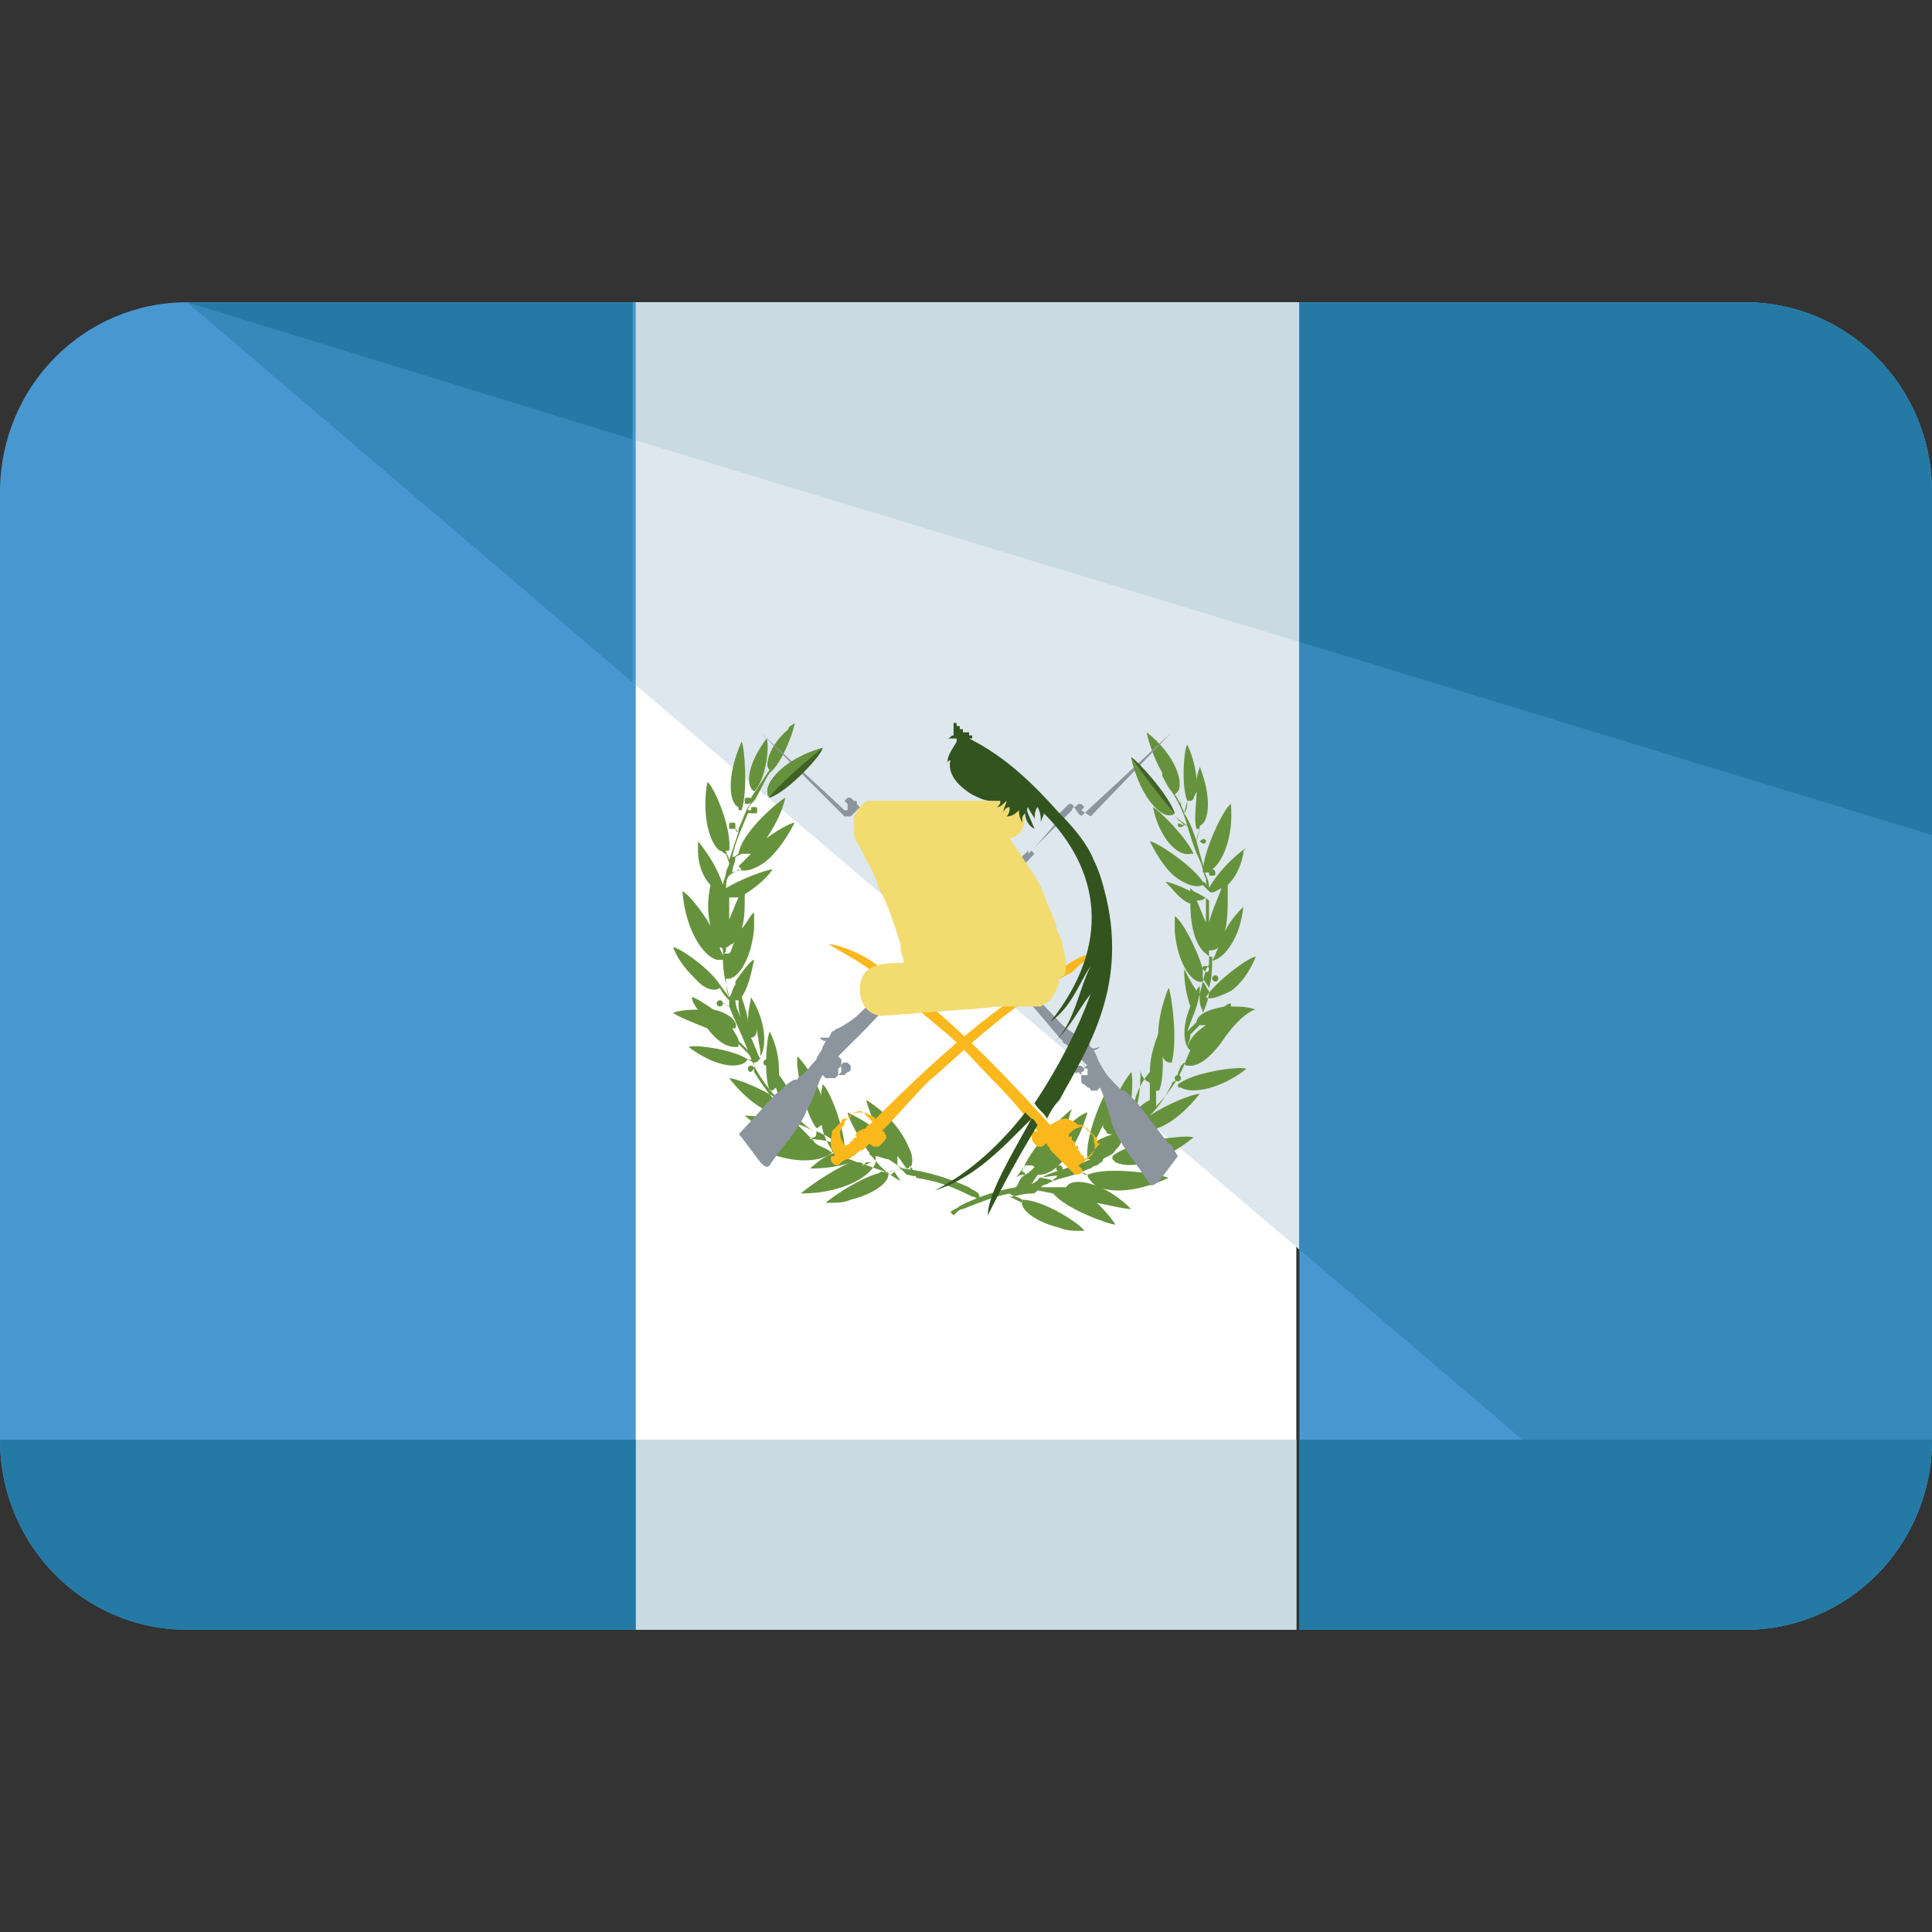 <svg xmlns="http://www.w3.org/2000/svg" width="56" height="56" viewBox="0 0 56 56" fill="none"><rect x="0" y="0" width="56" height="56" fill="#333333" stroke="none"/><g clip-path="url(#clip0_948_296)"><path d="M37.574 8.761H18.335V47.239H37.574V8.761Z" fill="white"></path><path d="M37.664 36.219V8.761H18.335V19.781L37.664 36.219Z" fill="#DDE7ED"></path><path d="M37.574 41.729H18.335V47.239H37.574V41.729Z" fill="#C9DAE2"></path><path d="M37.664 18.606V8.761H18.335V12.736L37.664 18.606Z" fill="#C9DAE2"></path><path d="M18.335 8.761H5.419C2.439 8.761 0 11.2 0 14.271V41.729C0 44.8 2.439 47.239 5.419 47.239H18.426V8.761H18.335Z" fill="#4997D0"></path><path d="M50.581 8.761H37.665V47.239H50.581C53.561 47.239 56 44.8 56 41.729V14.271C56 11.2 53.561 8.761 50.581 8.761Z" fill="#4997D0"></path><path d="M50.581 8.761H37.665V36.219L50.581 47.239C53.562 47.239 56 44.8 56 41.729V14.271C56 11.2 53.562 8.761 50.581 8.761Z" fill="#3789BC"></path><path d="M18.336 8.761H5.419L18.336 19.781V8.761Z" fill="#3789BC"></path><path d="M37.665 47.239H50.581C53.561 47.239 56 44.8 56 41.729H37.665V47.239Z" fill="#257AA5"></path><path d="M0 41.729C0 44.8 2.439 47.239 5.419 47.239H18.426V41.729H0Z" fill="#257AA5"></path><path d="M50.581 8.761H37.665V18.606L56 24.206V14.271C56 11.2 53.561 8.761 50.581 8.761Z" fill="#257AA5"></path><path d="M18.336 8.761H5.419L18.336 12.736V8.761Z" fill="#257AA5"></path><path d="M28.452 34.864C28.361 34.774 28.271 34.684 28.181 34.684C27.639 34.413 27.187 34.232 26.555 34.142C26.555 34.051 26.465 33.961 26.374 33.871C26.465 33.781 26.465 33.51 26.374 33.329C26.194 32.877 25.832 32.335 25.11 31.884C25.11 31.974 25.29 32.426 25.471 32.877C25.29 32.606 24.929 32.426 24.568 32.245C24.568 32.426 25.29 33.781 25.832 34.051L25.922 33.961L26.103 34.232C25.922 34.142 25.832 34.051 25.652 33.961C25.381 33.871 25.11 33.78 24.929 33.69C24.929 33.69 24.929 33.69 24.839 33.69C24.658 33.6 24.568 33.6 24.387 33.509C24.387 33.509 24.387 33.509 24.297 33.509C24.387 33.509 24.387 33.6 24.477 33.509C24.568 32.877 24.026 31.522 23.845 31.432C23.665 32.335 23.845 32.968 24.116 33.329C24.116 33.329 24.116 33.329 24.116 33.419C23.935 33.238 23.665 33.238 23.574 33.058C23.303 32.787 23.122 32.606 22.852 32.335C22.942 32.335 22.942 32.245 22.942 32.245C23.032 32.064 22.942 31.613 22.581 31.161C22.581 30.89 22.581 30.439 22.31 29.897C22.219 30.077 22.129 31.161 22.31 31.613C22.4 31.613 22.4 31.613 22.491 31.522C22.581 31.793 22.671 32.155 22.852 32.335C22.491 31.974 22.129 31.522 21.858 31.071C21.858 30.98 21.858 30.89 21.858 30.8C21.948 30.8 22.039 30.709 22.039 30.619C22.22 30.348 22.22 29.625 21.768 28.903C21.768 28.993 21.678 29.264 21.678 29.625C21.678 29.445 21.587 29.174 21.497 28.903C21.678 28.632 21.768 28.271 21.858 27.819C21.768 27.819 21.497 28.18 21.316 28.451C21.316 28.451 21.316 28.451 21.316 28.361C21.316 28.361 21.316 28.451 21.316 28.542C21.226 28.632 21.226 28.813 21.136 28.903C21.045 28.722 21.045 28.542 21.045 28.361C21.316 28.451 21.768 27.909 21.858 26.916C21.858 26.735 21.858 26.645 21.858 26.464C21.768 26.464 21.677 26.735 21.497 26.916C21.587 26.645 21.587 26.374 21.587 25.922C21.858 25.742 22.129 25.561 22.4 25.2C22.219 25.2 21.497 25.471 21.045 25.742C21.045 25.651 21.045 25.471 21.136 25.381C21.226 25.29 21.316 25.29 21.406 25.2C21.587 25.29 21.858 25.2 22.129 25.019C22.4 24.838 22.761 24.387 23.032 23.845C22.942 23.845 22.581 24.026 22.219 24.297C22.4 24.026 22.671 23.574 22.761 23.122C22.581 23.213 21.497 24.116 21.406 24.748C21.406 24.748 21.316 24.839 21.226 24.839C21.316 24.387 21.497 24.026 21.677 23.574H21.768C21.768 23.574 21.768 23.574 21.858 23.574C21.948 23.574 21.948 23.574 21.948 23.484C21.948 23.393 21.948 23.393 21.858 23.393C21.768 23.393 21.768 23.393 21.768 23.484H21.677C21.677 23.393 21.768 23.303 21.858 23.213C21.948 23.122 22.129 23.032 22.219 22.942L21.858 23.213C22.039 22.942 22.129 22.671 22.31 22.4C22.671 22.129 23.032 21.136 23.032 20.955C22.942 21.045 22.852 21.045 22.852 21.136C22.309 21.587 22.129 22.219 22.309 22.31C22.129 22.581 21.948 22.852 21.768 23.122V22.852C21.768 22.942 21.768 23.032 21.768 23.213C21.768 23.303 21.677 23.394 21.677 23.394V23.303C21.677 23.303 21.768 23.303 21.768 23.213C21.768 23.122 21.768 23.122 21.677 23.122C21.587 23.122 21.587 23.122 21.587 23.213C21.587 23.303 21.587 23.303 21.677 23.303V23.394C21.587 23.574 21.497 23.845 21.406 24.026V23.484H21.497C21.677 22.942 21.587 21.677 21.497 21.497C21.045 22.49 21.135 23.303 21.406 23.394C21.406 23.574 21.406 23.845 21.406 24.026V24.116L21.316 24.026C21.316 24.026 21.316 24.026 21.316 23.936C21.316 23.845 21.316 23.845 21.226 23.845C21.135 23.845 21.135 23.845 21.135 23.936C21.135 24.026 21.135 24.026 21.226 24.026C21.226 24.026 21.226 24.026 21.316 24.026C21.316 24.116 21.406 24.116 21.406 24.116C21.316 24.387 21.226 24.658 21.135 24.929C21.135 24.839 21.045 24.748 21.045 24.658C21.045 24.658 21.045 24.658 21.135 24.658C21.226 24.026 20.684 22.761 20.503 22.671C20.322 23.665 20.593 24.477 20.864 24.658C20.955 24.658 20.955 24.748 21.045 24.748L21.135 25.019C21.135 25.11 21.045 25.2 21.045 25.29C21.045 25.381 20.955 25.561 20.955 25.652C20.864 25.381 20.684 24.929 20.232 24.387C20.232 24.477 20.232 24.568 20.232 24.658C20.232 25.11 20.413 25.471 20.593 25.652C20.503 26.103 20.503 26.465 20.593 26.826C20.323 26.374 19.961 25.922 19.781 25.832C19.871 27.006 20.413 27.729 20.774 27.819C20.864 27.819 20.864 27.819 20.955 27.819C20.955 28.181 21.045 28.542 21.136 28.903L20.865 28.542C20.594 28.09 19.691 27.458 19.51 27.458C19.691 27.91 19.961 28.181 20.232 28.452C20.503 28.723 20.774 28.723 20.865 28.632C20.955 28.813 21.045 28.903 21.136 28.994C21.136 29.084 21.136 29.084 21.136 29.174L20.955 29.084C20.955 28.994 20.864 28.994 20.864 28.994C20.774 28.994 20.774 29.084 20.774 29.084C20.774 29.174 20.864 29.174 20.864 29.174C20.864 29.174 20.955 29.174 20.955 29.084C21.045 29.084 21.045 29.174 21.136 29.174C21.316 29.626 21.497 29.987 21.677 30.439C21.587 30.348 21.497 30.258 21.407 30.168C21.407 30.078 21.316 29.987 21.226 29.807H21.316C21.407 29.626 21.136 29.355 20.684 29.265C20.413 29.084 20.142 28.903 20.052 28.903C20.052 28.994 20.142 29.174 20.232 29.265C20.052 29.265 19.781 29.265 19.51 29.355C19.6 29.445 20.052 29.626 20.503 29.807C20.774 30.168 21.045 30.349 21.316 30.349C21.407 30.349 21.407 30.349 21.407 30.258L21.677 30.529C21.768 30.619 21.768 30.71 21.858 30.89C21.858 30.71 21.768 30.71 21.677 30.71C21.316 30.439 20.142 30.258 19.961 30.348C20.684 30.89 21.316 30.981 21.587 30.8L21.678 30.71L21.858 30.8V30.89C22.039 31.252 22.31 31.613 22.581 31.884C22.039 31.523 21.316 31.252 21.136 31.252C21.768 32.065 22.491 32.426 22.762 32.245C22.762 32.245 22.852 32.245 22.852 32.155C23.032 32.336 23.303 32.606 23.574 32.787C23.032 32.426 21.768 32.336 21.587 32.336C22.4 33.058 23.213 33.148 23.574 32.968C23.665 32.968 23.665 32.877 23.665 32.787C23.845 32.877 24.116 32.968 24.207 33.148C23.574 32.877 22.039 33.058 21.858 33.239C22.942 33.781 23.755 33.69 24.116 33.419C24.207 33.329 24.207 33.239 24.207 33.148C24.297 33.239 24.387 33.239 24.387 33.239C24.478 33.239 24.568 33.329 24.568 33.329C24.297 33.329 23.846 33.51 23.484 33.871C23.575 33.871 24.207 33.871 24.658 33.691C24.026 33.961 23.303 34.503 23.213 34.594C24.478 34.594 25.291 34.052 25.381 33.691C25.381 33.6 25.381 33.6 25.381 33.51C25.471 33.51 25.652 33.6 25.742 33.6C25.923 33.691 26.103 33.871 26.194 33.871L25.742 33.961C25.2 33.961 24.116 34.684 23.936 34.865C24.206 34.865 24.478 34.865 24.658 34.774C25.381 34.594 25.832 34.232 25.742 33.961C25.923 33.961 26.013 33.871 26.194 33.871C26.916 33.961 27.458 34.142 28.09 34.413C28.181 34.503 28.271 34.503 28.361 34.594L28.452 34.864ZM21.226 25.29C21.226 25.11 21.316 25.019 21.316 24.839L21.497 24.748H21.587C21.587 24.748 21.678 24.748 21.768 24.748C21.587 24.929 21.497 25.019 21.407 25.11C21.407 25.11 21.407 25.11 21.497 25.2L21.226 25.29C21.226 25.381 21.226 25.381 21.226 25.29ZM20.955 27.548C20.955 27.639 20.955 27.639 20.955 27.729C20.955 27.639 20.864 27.548 20.864 27.458C20.864 27.458 20.955 27.458 20.955 27.548ZM21.136 26.013C21.226 26.013 21.316 26.013 21.406 26.013C21.316 26.194 21.226 26.464 21.136 26.645C21.136 26.555 21.136 26.555 21.136 26.464C21.136 26.284 21.136 26.194 21.136 26.013ZM21.045 27.458C21.136 27.458 21.136 27.368 21.226 27.368C21.226 27.368 21.226 27.368 21.316 27.277C21.226 27.368 21.226 27.548 21.136 27.639C21.136 27.639 21.136 27.639 21.045 27.639H20.955C21.045 27.639 21.045 27.548 21.045 27.458ZM21.045 27.819C21.136 27.91 21.136 27.819 21.045 27.819C21.045 27.91 21.045 27.91 21.045 28C21.045 28 21.045 27.91 21.045 27.819ZM21.316 28.994H21.406C21.406 29.174 21.406 29.355 21.497 29.535C21.406 29.355 21.316 29.174 21.316 28.994ZM22.039 30.71C21.948 30.529 21.858 30.258 21.768 30.077C21.858 30.077 21.948 29.987 21.948 29.806C21.948 30.077 22.039 30.348 22.039 30.529L22.039 30.71C22.039 30.8 22.039 30.8 22.039 30.71ZM24.929 33.781C25.019 33.781 25.11 33.69 25.11 33.69C25.2 33.69 25.2 33.69 25.291 33.69C25.2 33.69 25.11 33.781 24.929 33.781ZM26.284 34.051C26.194 33.961 26.103 33.871 26.013 33.781C26.013 33.69 26.013 33.6 26.013 33.51C26.103 33.6 26.194 33.781 26.284 33.871C26.284 33.871 26.374 33.871 26.374 33.781L26.555 34.051C26.555 34.142 26.374 34.051 26.284 34.051Z" fill="#67923D"></path><path d="M23.665 32.697C23.755 32.697 23.755 32.606 23.845 32.606C24.026 32.335 23.845 31.432 23.123 30.619C23.032 30.8 23.303 32.245 23.665 32.697Z" fill="#67923D"></path><path d="M21.858 22.942C22.219 22.581 22.31 21.587 22.219 21.406C21.678 22.129 21.587 22.761 21.858 22.942Z" fill="#67923D"></path><path d="M22.219 30.709C22.129 30.709 22.129 30.8 22.129 30.8C22.129 30.89 22.219 30.89 22.219 30.89C22.219 30.89 22.31 30.89 22.31 30.8C22.31 30.709 22.219 30.709 22.219 30.709Z" fill="#67923D"></path><path d="M21.858 30.98C21.858 30.89 21.768 30.89 21.768 30.89C21.677 30.89 21.677 30.98 21.677 30.98C21.677 30.98 21.677 31.071 21.768 31.071L21.858 30.98Z" fill="#67923D"></path><path d="M25.381 33.419C25.381 33.329 25.29 33.329 25.29 33.329L25.2 33.419C25.2 33.51 25.29 33.51 25.29 33.51C25.29 33.51 25.381 33.51 25.381 33.419Z" fill="#67923D"></path><path d="M25.652 34.051C25.652 33.961 25.561 33.961 25.561 33.961C25.561 33.961 25.471 33.961 25.471 34.051C25.471 34.142 25.561 34.142 25.561 34.142L25.652 34.051Z" fill="#67923D"></path><path d="M33.871 28.632C33.781 28.632 33.781 28.632 33.871 28.632C33.51 29.535 33.51 30.258 33.69 30.619C33.781 30.8 33.871 30.8 33.961 30.8C34.142 30.168 33.961 28.813 33.871 28.632Z" fill="#67923D"></path><path d="M35.045 25.29C35.045 25.381 35.045 25.381 35.135 25.381C35.226 25.381 35.226 25.381 35.226 25.29C35.226 25.29 35.226 25.2 35.135 25.2C35.406 25.019 35.768 24.297 35.677 23.303C35.497 23.394 34.864 24.658 34.864 25.29C34.955 25.29 35.045 25.29 35.045 25.29Z" fill="#67923D"></path><path d="M34.594 24.748C34.413 24.297 33.6 23.484 33.419 23.394C33.6 24.297 34.142 24.839 34.503 24.748H34.594Z" fill="#67923D"></path><path d="M36.4 29.264C36.129 29.174 35.948 29.174 35.677 29.174V29.084C35.677 29.084 35.587 29.084 35.497 29.174C34.955 29.264 34.684 29.445 34.684 29.626C34.593 29.716 34.503 29.806 34.413 29.897C34.503 29.626 34.594 29.445 34.684 29.174C34.774 29.084 34.864 28.993 34.955 28.903C35.045 28.994 35.316 28.903 35.677 28.723C35.948 28.542 36.219 28.18 36.4 27.729C36.219 27.729 35.226 28.451 34.955 28.903L34.684 29.174C34.774 28.813 34.864 28.451 34.955 28.09C35.045 28 35.045 27.909 35.135 27.819H35.226C35.497 27.729 35.948 27.187 36.039 26.284C35.948 26.374 35.677 26.645 35.497 27.006C35.587 26.735 35.587 26.284 35.587 25.922C35.587 25.832 35.587 25.742 35.587 25.651C35.768 25.471 35.948 25.2 36.039 24.748C36.039 24.658 36.039 24.658 36.129 24.567C35.497 25.019 35.135 25.561 35.045 25.742C35.045 25.651 35.045 25.561 34.955 25.38C34.864 25.019 34.774 24.748 34.684 24.387C34.684 24.206 34.774 24.116 34.774 23.935C35.045 23.845 35.135 23.122 34.774 22.219C34.774 22.309 34.684 22.4 34.684 22.671C34.684 22.4 34.593 21.948 34.413 21.587C34.322 21.677 34.232 22.761 34.413 23.213L34.322 23.574C34.322 23.483 34.232 23.393 34.232 23.303C34.232 23.213 34.142 23.032 34.142 22.942L34.232 23.303C34.142 23.213 34.142 23.122 34.051 23.032C34.051 23.032 34.051 23.032 34.142 22.942C34.322 22.671 34.051 21.858 33.239 21.226C33.239 21.316 33.419 21.948 33.69 22.4C33.69 22.4 33.69 22.4 33.69 22.49C33.781 22.671 33.871 22.851 33.961 22.942C34.142 23.213 34.322 23.574 34.413 23.935L34.051 23.664C34.142 23.755 34.322 23.935 34.413 23.935C34.503 24.206 34.593 24.567 34.774 24.929C34.864 25.11 34.864 25.29 34.955 25.471C34.955 25.561 34.955 25.651 35.045 25.742C34.955 25.651 34.955 25.561 34.864 25.561C34.593 25.109 33.51 24.387 33.329 24.387C33.6 24.929 33.871 25.29 34.142 25.471C34.413 25.651 34.684 25.742 34.864 25.651L35.045 25.832C35.045 25.922 35.045 26.013 35.045 26.103C34.955 26.013 34.774 25.922 34.593 25.832L34.503 25.742C34.503 25.742 34.503 25.742 34.503 25.832C34.142 25.651 33.871 25.561 33.78 25.561C34.051 25.832 34.232 26.103 34.503 26.194C34.503 26.916 34.684 27.458 34.955 27.639C35.045 27.729 35.045 27.729 35.135 27.729C35.135 28 35.135 28.361 35.045 28.632L34.864 28.361C34.864 28.271 34.864 28.181 34.864 28.09L34.955 28.181C35.045 28.181 35.045 28.09 35.045 28.09C35.045 28 34.955 28 34.955 28C34.864 28 34.864 28 34.864 28.09C34.684 27.458 34.232 26.645 34.051 26.555C34.051 26.736 34.051 26.916 34.051 27.006C34.142 28 34.593 28.542 34.864 28.452C34.955 28.542 34.955 28.632 35.045 28.723C35.045 28.903 34.955 29.174 34.864 29.355C34.864 29.265 34.774 29.174 34.774 28.994C34.774 28.813 34.774 28.632 34.774 28.542C34.774 28.632 34.684 28.632 34.684 28.723C34.503 28.452 34.322 28.09 34.322 28.09C34.322 28.542 34.413 28.903 34.503 29.174C34.232 29.807 34.322 30.348 34.503 30.439C34.413 30.619 34.322 30.89 34.232 31.071C34.051 31.432 33.78 31.794 33.51 32.065V31.613C33.51 31.613 33.51 31.613 33.6 31.613C33.781 31.161 33.69 30.078 33.6 29.897C33.419 30.349 33.329 30.71 33.329 31.071C32.787 31.703 32.787 32.426 32.877 32.607C32.877 32.607 32.877 32.607 32.968 32.697C32.787 32.878 32.697 32.968 32.516 33.149C32.516 33.149 32.516 33.149 32.426 33.239C32.787 32.697 32.877 31.252 32.787 31.071C32.516 31.433 32.335 31.794 32.245 32.065C32.245 31.884 32.245 31.703 32.155 31.523C31.974 31.703 31.432 32.968 31.522 33.6C31.613 33.6 31.613 33.6 31.703 33.6H31.613C31.251 33.781 30.8 33.871 30.348 34.052C30.168 34.142 30.077 34.233 29.897 34.323L30.077 34.052C30.168 34.052 30.258 34.052 30.439 33.962C30.8 33.781 31.251 33.149 31.523 32.245C31.432 32.245 31.161 32.426 30.89 32.697C30.98 32.516 30.98 32.336 31.071 32.155C30.89 32.245 29.806 33.329 29.626 33.962C29.626 33.962 29.716 33.962 29.716 34.052C29.535 34.142 29.535 34.323 29.445 34.413C28.903 34.504 28.361 34.684 27.819 34.955C27.729 35.045 27.639 35.045 27.548 35.136L27.639 35.226C27.729 35.136 27.819 35.045 27.91 35.045C28.361 34.865 28.813 34.684 29.264 34.594C29.355 34.684 29.535 34.684 29.626 34.775C29.535 35.045 29.987 35.407 30.71 35.587C30.89 35.678 31.161 35.678 31.432 35.678C31.342 35.497 30.258 34.775 29.626 34.775C29.626 34.775 29.626 34.775 29.626 34.865L29.264 34.684C29.445 34.684 29.626 34.594 29.897 34.594C29.987 34.594 29.987 34.594 30.077 34.504L30.529 34.594C30.89 35.045 32.155 35.497 32.336 35.497C32.155 35.226 31.974 35.045 31.794 34.865C32.245 34.955 32.606 35.045 32.787 35.045C32.065 34.323 31.252 34.142 30.981 34.323L30.89 34.413C30.619 34.413 30.439 34.413 30.168 34.413C30.258 34.323 30.348 34.323 30.348 34.323C30.619 34.142 30.981 34.142 31.342 33.962L31.523 34.052C31.523 34.142 31.613 34.233 31.703 34.323C32.065 34.594 32.878 34.594 33.871 34.142C33.69 34.052 32.155 33.781 31.523 34.052C31.432 34.052 31.432 34.052 31.342 33.962C31.432 33.962 31.523 33.871 31.613 33.871C31.613 33.871 31.703 33.781 31.794 33.781C31.884 33.691 31.974 33.691 31.974 33.6C32.065 33.6 32.155 33.6 32.245 33.6L32.336 33.691C32.697 33.871 33.6 33.781 34.594 32.968C34.413 32.878 32.787 33.058 32.245 33.51V33.6H31.974C32.065 33.51 32.245 33.51 32.336 33.329C32.606 33.058 32.787 32.878 33.058 32.607L33.148 32.697C33.419 32.878 34.142 32.517 34.774 31.704C34.594 31.704 33.871 31.974 33.329 32.336C33.6 32.065 33.781 31.794 33.961 31.433H34.142C34.142 31.523 34.142 31.523 34.233 31.523C34.503 31.704 35.316 31.613 36.129 30.981C35.949 30.891 34.594 31.071 34.142 31.433C34.052 31.433 34.052 31.433 33.961 31.433C33.961 31.433 33.961 31.342 34.052 31.342C34.142 31.162 34.142 31.071 34.233 30.891L34.323 30.8C34.323 30.891 34.413 30.891 34.504 30.891C34.774 30.891 35.136 30.62 35.497 30.078C35.948 29.445 36.31 29.264 36.4 29.264ZM35.136 27.819C35.226 27.91 35.226 27.819 35.136 27.819L35.045 28.09C35.045 27.91 35.045 27.729 35.045 27.548C35.136 27.548 35.226 27.548 35.316 27.458C35.226 27.639 35.226 27.729 35.136 27.819ZM35.045 25.832C35.136 25.923 35.226 25.832 35.406 25.742C35.316 26.013 35.136 26.374 35.045 26.735C35.045 26.464 35.045 26.103 35.045 25.832ZM34.322 23.574C34.413 23.484 34.413 23.303 34.413 23.213C34.413 23.213 34.413 23.213 34.503 23.213C34.593 23.213 34.593 23.122 34.684 22.942C34.684 23.303 34.593 23.755 34.684 24.026C34.684 24.026 34.684 24.026 34.774 24.026L34.684 24.387C34.593 24.116 34.503 23.845 34.322 23.574ZM34.955 26.735C34.864 26.555 34.774 26.284 34.684 26.103C34.774 26.103 34.864 26.103 34.955 26.013C34.955 26.194 34.955 26.464 34.955 26.735ZM34.593 29.264C34.684 29.264 34.684 29.264 34.593 29.264ZM29.716 34.052C29.626 34.052 29.535 34.052 29.445 34.142L29.716 33.781C29.806 33.781 29.897 33.781 29.897 33.781C29.897 33.781 29.987 33.781 29.987 33.871C29.987 33.781 29.897 33.961 29.716 34.052C29.806 34.052 29.806 34.052 29.716 34.052ZM30.8 34.052C30.71 34.052 30.619 34.052 30.619 34.142C30.619 34.142 30.529 34.142 30.529 34.232C30.348 34.142 30.168 34.142 29.987 34.142H30.077L30.8 34.052ZM31.703 33.148C31.794 32.968 31.884 32.787 31.974 32.606C31.974 32.697 31.974 32.697 32.064 32.787C32.064 32.877 32.155 32.877 32.245 32.877C31.974 32.968 31.794 33.058 31.703 33.148ZM32.877 32.245C33.058 31.884 33.058 31.252 33.058 30.981C33.058 31.161 33.148 31.252 33.239 31.342C33.239 31.342 33.329 31.342 33.329 31.432C33.329 31.613 33.329 31.703 33.329 31.884C33.148 31.974 33.058 32.064 32.877 32.245ZM34.413 30.348C34.413 30.258 34.503 30.168 34.503 29.987L34.774 29.716C34.774 29.716 34.864 29.716 34.955 29.716C34.684 29.897 34.503 30.077 34.413 30.348Z" fill="#67923D"></path><path d="M34.774 24.387C34.864 24.477 34.955 24.477 34.955 24.387C34.955 24.297 34.864 24.297 34.774 24.387C34.774 24.297 34.774 24.297 34.774 24.387Z" fill="#67923D"></path><path d="M35.226 28.451C35.276 28.451 35.316 28.411 35.316 28.361C35.316 28.311 35.276 28.271 35.226 28.271C35.176 28.271 35.136 28.311 35.136 28.361C35.136 28.411 35.176 28.451 35.226 28.451Z" fill="#67923D"></path><path d="M33.6 31.071C33.65 31.071 33.691 31.03 33.691 30.98C33.691 30.931 33.65 30.89 33.6 30.89C33.55 30.89 33.51 30.931 33.51 30.98C33.51 31.03 33.55 31.071 33.6 31.071Z" fill="#67923D"></path><path d="M34.142 31.342C34.192 31.342 34.232 31.301 34.232 31.252C34.232 31.202 34.192 31.161 34.142 31.161C34.092 31.161 34.051 31.202 34.051 31.252C34.051 31.301 34.092 31.342 34.142 31.342Z" fill="#67923D"></path><path d="M30.71 33.961C30.76 33.961 30.8 33.921 30.8 33.871C30.8 33.821 30.76 33.781 30.71 33.781C30.66 33.781 30.619 33.821 30.619 33.871C30.619 33.921 30.66 33.961 30.71 33.961Z" fill="#67923D"></path><path d="M30.168 34.322C30.218 34.322 30.258 34.282 30.258 34.232C30.258 34.182 30.218 34.142 30.168 34.142C30.118 34.142 30.077 34.182 30.077 34.232C30.077 34.282 30.118 34.322 30.168 34.322Z" fill="#67923D"></path><path d="M34.322 23.935C34.322 23.845 34.232 23.845 34.322 23.935C34.142 23.845 34.142 23.845 34.142 23.935C34.142 23.935 34.142 24.026 34.322 23.935Z" fill="#67923D"></path><path d="M31.613 23.664L31.342 23.484L31.432 23.393C31.432 23.393 31.432 23.393 31.342 23.303C31.342 23.303 31.342 23.303 31.252 23.303L31.161 23.393C31.071 23.393 31.071 23.484 31.071 23.484C30.619 23.935 30.258 24.297 29.806 24.748V24.658C28.723 25.651 27.729 26.645 26.645 27.729L24.839 29.445C24.748 29.535 24.477 29.716 24.297 29.806C24.206 29.806 24.206 29.896 24.116 29.896L24.026 30.077C23.935 30.077 23.845 30.077 23.755 30.077C23.845 30.168 23.845 30.168 23.936 30.168L23.845 30.348C23.845 30.439 23.665 30.619 23.665 30.709C23.484 30.89 23.394 31.071 23.123 31.251C23.123 31.342 23.032 31.251 22.942 31.342C22.761 31.432 22.671 31.613 22.49 31.703L21.497 32.787C21.406 32.877 21.406 32.877 21.497 32.968L22.039 33.69C22.129 33.781 22.219 33.871 22.31 33.781C22.581 33.329 23.213 32.697 23.393 32.155C23.574 31.884 23.755 31.251 23.845 31.161L23.935 31.251C23.935 31.251 23.935 31.251 24.026 31.251H24.116C24.206 31.251 24.206 31.251 24.206 31.251L24.297 31.161L24.387 31.071C24.387 31.071 24.387 30.98 24.387 30.89V30.8C24.387 30.8 24.387 30.8 24.387 30.71L24.297 30.619C24.477 30.439 24.658 30.258 24.839 30.077C24.839 30.077 24.839 30.077 24.929 29.987C24.929 29.987 24.929 29.987 25.02 29.897L25.11 29.806C26.645 28.18 28.452 26.374 29.897 24.839L29.987 24.748L29.897 24.658C30.168 24.387 30.439 24.026 30.71 23.755C30.619 23.664 30.71 23.755 30.619 23.664C30.71 23.574 30.89 23.393 30.981 23.303C30.981 23.303 30.981 23.303 31.071 23.303L31.252 23.574C31.342 23.664 31.342 23.664 31.432 23.574L33.962 21.226L31.613 23.664ZM24.477 30.8H24.568L24.658 30.89V30.981C24.658 30.981 24.658 31.071 24.568 31.071L24.477 31.161H24.387C24.387 31.161 24.387 31.161 24.297 31.161C24.297 31.161 24.297 31.161 24.297 31.071C24.297 31.071 24.297 31.071 24.297 30.981L24.387 30.89C24.387 30.981 24.477 31.071 24.568 31.071H24.477C24.387 30.981 24.297 30.89 24.477 30.8C24.387 30.89 24.387 30.8 24.477 30.8Z" fill="#8C959D"></path><path d="M33.871 33.148L32.968 31.974C32.877 31.884 32.697 31.703 32.606 31.613C32.516 31.613 32.516 31.613 32.426 31.522C32.245 31.342 32.065 31.161 31.974 30.98C31.974 30.98 31.794 30.709 31.794 30.619L31.703 30.439C31.794 30.439 31.884 30.348 31.884 30.348C31.794 30.348 31.703 30.439 31.613 30.348L31.523 30.167C31.523 30.167 31.432 30.077 31.342 30.077C31.161 29.987 30.89 29.806 30.8 29.716L29.084 27.909C28 26.826 27.097 25.742 26.103 24.658L26.013 24.567C25.652 24.116 25.2 23.755 24.839 23.303C24.839 23.213 24.839 23.213 24.748 23.213L24.658 23.122C24.658 23.122 24.658 23.122 24.568 23.122C24.568 23.122 24.568 23.122 24.477 23.213L24.568 23.303V23.484H24.477L22.039 21.226L24.477 23.664C24.477 23.664 24.568 23.664 24.658 23.664L24.929 23.393C24.929 23.393 24.929 23.393 25.019 23.393C25.11 23.484 25.2 23.664 25.381 23.755C25.29 23.845 25.381 23.755 25.29 23.845C25.561 24.116 25.832 24.477 26.103 24.748L26.193 24.839C27.548 26.464 29.264 28.361 30.709 30.077L30.8 30.168C30.8 30.168 30.8 30.258 30.89 30.258C30.89 30.258 30.89 30.258 30.98 30.348C31.071 30.439 31.252 30.619 31.342 30.71C31.432 30.8 31.432 30.8 31.523 30.89C31.523 30.89 31.432 30.89 31.432 30.981C31.432 30.981 31.432 30.981 31.342 31.071C31.342 31.071 31.342 31.071 31.342 31.161C31.342 31.252 31.342 31.252 31.342 31.342C31.342 31.342 31.342 31.432 31.432 31.432L31.523 31.523C31.523 31.523 31.613 31.523 31.613 31.613H31.703C31.703 31.613 31.703 31.613 31.794 31.613L31.884 31.523C31.974 31.703 32.155 32.245 32.245 32.607C32.426 33.149 33.058 33.871 33.329 34.323C33.329 34.413 33.51 34.323 33.6 34.232L34.142 33.51C33.961 33.239 33.961 33.148 33.871 33.148ZM31.161 31.071V30.98C31.161 30.98 31.161 30.89 31.252 30.89H31.342L31.432 30.98C31.432 30.98 31.432 31.071 31.342 31.071H31.252C31.342 31.071 31.432 30.98 31.432 30.89C31.432 30.89 31.432 30.98 31.523 30.98C31.523 30.98 31.523 30.98 31.523 31.071C31.523 31.071 31.523 31.071 31.523 31.161C31.523 31.161 31.523 31.161 31.432 31.161H31.342L31.252 31.071C31.252 31.071 31.161 31.161 31.161 31.071Z" fill="#8C959D"></path><path d="M31.703 33.058C31.703 32.968 31.703 32.968 31.703 33.058C31.703 32.968 31.703 32.877 31.613 32.877C31.613 32.877 31.613 32.787 31.522 32.787C31.522 32.787 31.522 32.697 31.432 32.697C31.432 32.697 31.432 32.606 31.342 32.606C31.342 32.606 31.342 32.606 31.251 32.606C31.161 32.516 30.98 32.426 30.89 32.426C30.709 32.426 30.619 32.516 30.439 32.606C28.722 30.71 27.097 29.084 25.2 27.819C24.929 27.639 24.297 27.368 24.026 27.368C24.297 27.548 24.658 27.729 24.929 27.91C25.2 28.09 25.471 28.271 25.742 28.542C26.284 28.994 26.826 29.445 27.368 29.897C27.91 30.348 28.361 30.89 28.813 31.342C29.264 31.794 29.716 32.336 30.077 32.787C30.077 32.787 30.077 32.787 29.987 32.787C29.897 32.787 29.897 32.787 29.897 32.877C29.897 32.968 29.897 33.058 29.987 33.148C30.077 33.239 30.077 33.239 30.168 33.239C30.258 33.239 30.258 33.148 30.348 33.148C30.348 33.239 30.439 33.239 30.439 33.329L30.529 33.419C30.619 33.51 30.71 33.6 30.8 33.69L30.89 33.781C30.981 33.871 31.071 33.961 31.161 34.052C31.342 34.052 31.432 33.961 31.342 33.871L31.252 33.781C31.703 33.51 31.793 33.329 31.703 33.058ZM30.258 32.878C30.348 32.878 30.348 32.878 30.258 32.878ZM31.432 33.6C31.432 33.51 31.342 33.419 31.342 33.51C31.342 33.419 31.252 33.329 31.252 33.329C31.252 33.239 31.252 33.148 31.161 33.239C31.161 33.148 31.161 33.058 31.071 33.058C31.071 32.968 31.071 32.877 30.98 32.968C30.98 32.877 30.98 32.877 30.98 32.877C31.071 32.787 31.161 32.697 31.251 32.697C31.342 32.606 31.432 32.697 31.522 32.697C31.522 32.697 31.522 32.787 31.613 32.787C31.613 32.787 31.613 32.877 31.703 32.877C31.703 32.877 31.703 32.968 31.793 32.968V33.058C31.793 33.058 31.793 33.148 31.884 33.148C31.703 33.329 31.613 33.51 31.432 33.6Z" fill="#FAB81C"></path><path d="M22.31 23.122C22.852 22.942 23.845 21.858 23.845 21.677C22.581 22.039 22.039 22.852 22.31 23.122Z" fill="#406325"></path><path d="M22.31 23.122C22.039 22.852 22.581 22.038 23.845 21.677C22.942 22.4 22.31 23.032 22.31 23.122Z" fill="#67923D"></path><path d="M34.052 23.574C33.871 23.032 32.968 22.039 32.787 21.948C33.058 23.122 33.781 23.755 34.052 23.574Z" fill="#406325"></path><path d="M34.052 23.574C33.781 23.845 33.058 23.213 32.787 21.948C33.419 22.852 33.961 23.484 34.052 23.574Z" fill="#67923D"></path><path d="M32.064 27.548C31.703 27.548 31.071 27.819 30.89 28C28.903 29.084 27.187 30.619 25.381 32.426C25.29 32.336 25.11 32.245 24.929 32.245C24.839 32.245 24.658 32.245 24.568 32.426C24.568 32.426 24.568 32.426 24.477 32.426C24.477 32.426 24.387 32.426 24.387 32.516L24.297 32.606L24.206 32.697L24.116 32.787V32.877C24.026 33.148 24.116 33.329 24.206 33.51H24.116C24.026 33.6 24.116 33.781 24.297 33.781C24.387 33.69 24.477 33.6 24.568 33.6C24.658 33.6 24.658 33.51 24.748 33.51C24.839 33.419 24.929 33.329 25.019 33.329L25.11 33.239L25.2 33.148C25.2 33.148 25.29 33.239 25.381 33.239C25.471 33.239 25.471 33.239 25.561 33.148C25.652 33.058 25.742 32.968 25.652 32.877C25.652 32.787 25.561 32.787 25.561 32.787C26.013 32.336 26.465 31.794 26.916 31.342C27.458 30.89 27.91 30.439 28.452 29.987C28.994 29.535 29.536 29.084 30.168 28.723C30.439 28.542 30.71 28.361 31.071 28.181C31.432 27.819 31.703 27.639 32.064 27.548ZM24.839 32.968C24.748 32.968 24.658 33.058 24.748 33.058C24.658 33.058 24.568 33.148 24.658 33.148C24.568 33.148 24.477 33.239 24.568 33.239C24.387 33.148 24.297 32.877 24.387 32.697L24.477 32.606V32.516L24.568 32.426C24.568 32.426 24.658 32.426 24.658 32.335L24.748 32.245C24.839 32.245 24.929 32.155 25.019 32.245C25.11 32.335 25.2 32.426 25.29 32.516L25.2 32.606C25.11 32.606 25.11 32.697 25.11 32.697C24.839 32.787 24.748 32.877 24.839 32.968Z" fill="#FAB81C"></path><path d="M30.89 28.09C30.89 27.91 30.89 27.639 30.8 27.458C30.8 27.277 30.71 27.097 30.619 26.916C30.619 26.916 30.619 26.916 30.619 26.826C30.529 26.555 30.348 26.194 30.258 25.922C30.168 25.652 29.987 25.381 29.806 25.11C29.626 24.839 29.445 24.568 29.265 24.297C29.806 24.206 29.806 23.484 29.445 23.213C28.361 23.213 27.006 23.213 25.923 23.213C25.832 23.213 25.742 23.213 25.652 23.213H25.381H25.291H25.2C25.11 23.213 25.019 23.303 25.019 23.303C24.929 23.394 24.929 23.394 24.839 23.484C24.839 23.574 24.748 23.665 24.748 23.665C24.748 23.845 24.748 23.936 24.748 24.116C24.748 24.297 24.839 24.387 24.929 24.568L25.11 24.929C25.29 25.2 25.381 25.471 25.471 25.742C25.742 26.194 25.922 26.826 26.103 27.368V27.458C26.103 27.639 26.194 27.729 26.194 27.91C26.013 27.91 25.561 27.91 25.381 28C25.381 28 24.929 28.09 24.929 28.632C24.929 28.723 24.929 28.813 24.929 28.813C25.019 29.445 25.561 29.445 25.561 29.445L26.735 29.355L27.91 29.265C28.271 29.265 28.723 29.174 29.084 29.174C29.265 29.174 29.445 29.174 29.626 29.174C29.716 29.174 29.806 29.174 29.897 29.174C29.987 29.174 30.077 29.174 30.168 29.174C30.258 29.084 30.348 29.084 30.439 28.994C30.529 28.903 30.529 28.813 30.619 28.723C30.619 28.632 30.71 28.542 30.71 28.361C30.89 28.271 30.89 28.181 30.89 28.09ZM25.561 25.742C25.561 25.832 25.561 25.832 25.561 25.832V25.742Z" fill="#F2DC70"></path><path d="M28.632 35.226C29.084 34.323 29.535 33.51 30.077 32.606C29.987 32.516 29.987 32.426 29.897 32.426C29.355 33.419 28.632 34.593 28.632 35.226Z" fill="#34541F"></path><path d="M32.064 26.013C31.974 25.651 31.884 25.29 31.703 24.929C31.522 24.477 31.161 24.026 30.709 23.574C29.987 22.761 29.174 21.948 28.09 21.406H28.18V21.316H28.09V21.226H28H27.91V21.135H27.819V21.045H27.729V20.955H27.639V21.045V21.135C27.639 21.226 27.639 21.226 27.639 21.316C27.548 21.316 27.548 21.406 27.458 21.406C27.548 21.406 27.548 21.406 27.639 21.406C27.639 21.406 27.639 21.406 27.729 21.406V21.497C27.639 21.677 27.458 21.858 27.458 22.129C27.458 22.129 27.458 22.039 27.548 22.039C27.458 22.4 27.729 22.761 28.18 23.032C28.361 23.122 28.542 23.213 28.723 23.213C28.723 23.213 28.813 23.213 28.903 23.213H28.994C28.994 23.303 28.994 23.303 28.903 23.394C28.994 23.394 29.084 23.303 29.174 23.213C29.174 23.303 29.084 23.394 29.084 23.574C29.084 23.484 29.174 23.393 29.264 23.393C29.264 23.484 29.264 23.574 29.174 23.664C29.355 23.664 29.445 23.574 29.535 23.484C29.535 23.574 29.535 23.664 29.626 23.845C29.626 23.664 29.626 23.664 29.716 23.574C29.716 23.755 29.806 23.935 29.987 24.026C29.806 23.574 29.716 23.484 29.806 23.393C29.806 23.484 29.987 23.664 29.987 23.755C29.987 23.664 29.987 23.484 30.077 23.393C30.168 23.574 30.168 23.664 30.168 23.845C30.168 23.755 30.258 23.664 30.258 23.574C31.884 25.2 32.245 27.368 30.439 29.626C31.071 29.174 31.252 28.542 31.613 28C31.252 28.722 31.161 29.626 30.529 30.258C31.071 29.716 31.251 29.264 31.613 28.813C31.252 29.806 30.71 30.89 29.987 31.974C30.077 32.155 30.258 32.245 30.348 32.425C30.439 32.245 30.529 32.064 30.709 31.884C31.432 30.529 32.697 28.722 32.064 26.013Z" fill="#34541F"></path><path d="M27.097 34.503C28.271 34.142 29.084 33.239 29.897 32.426L29.806 32.335L29.716 32.245C29.084 33.058 28.181 33.961 27.097 34.503Z" fill="#34541F"></path></g><defs><clipPath id="clip0_948_296"><rect width="56" height="56" fill="white"></rect></clipPath></defs></svg>
